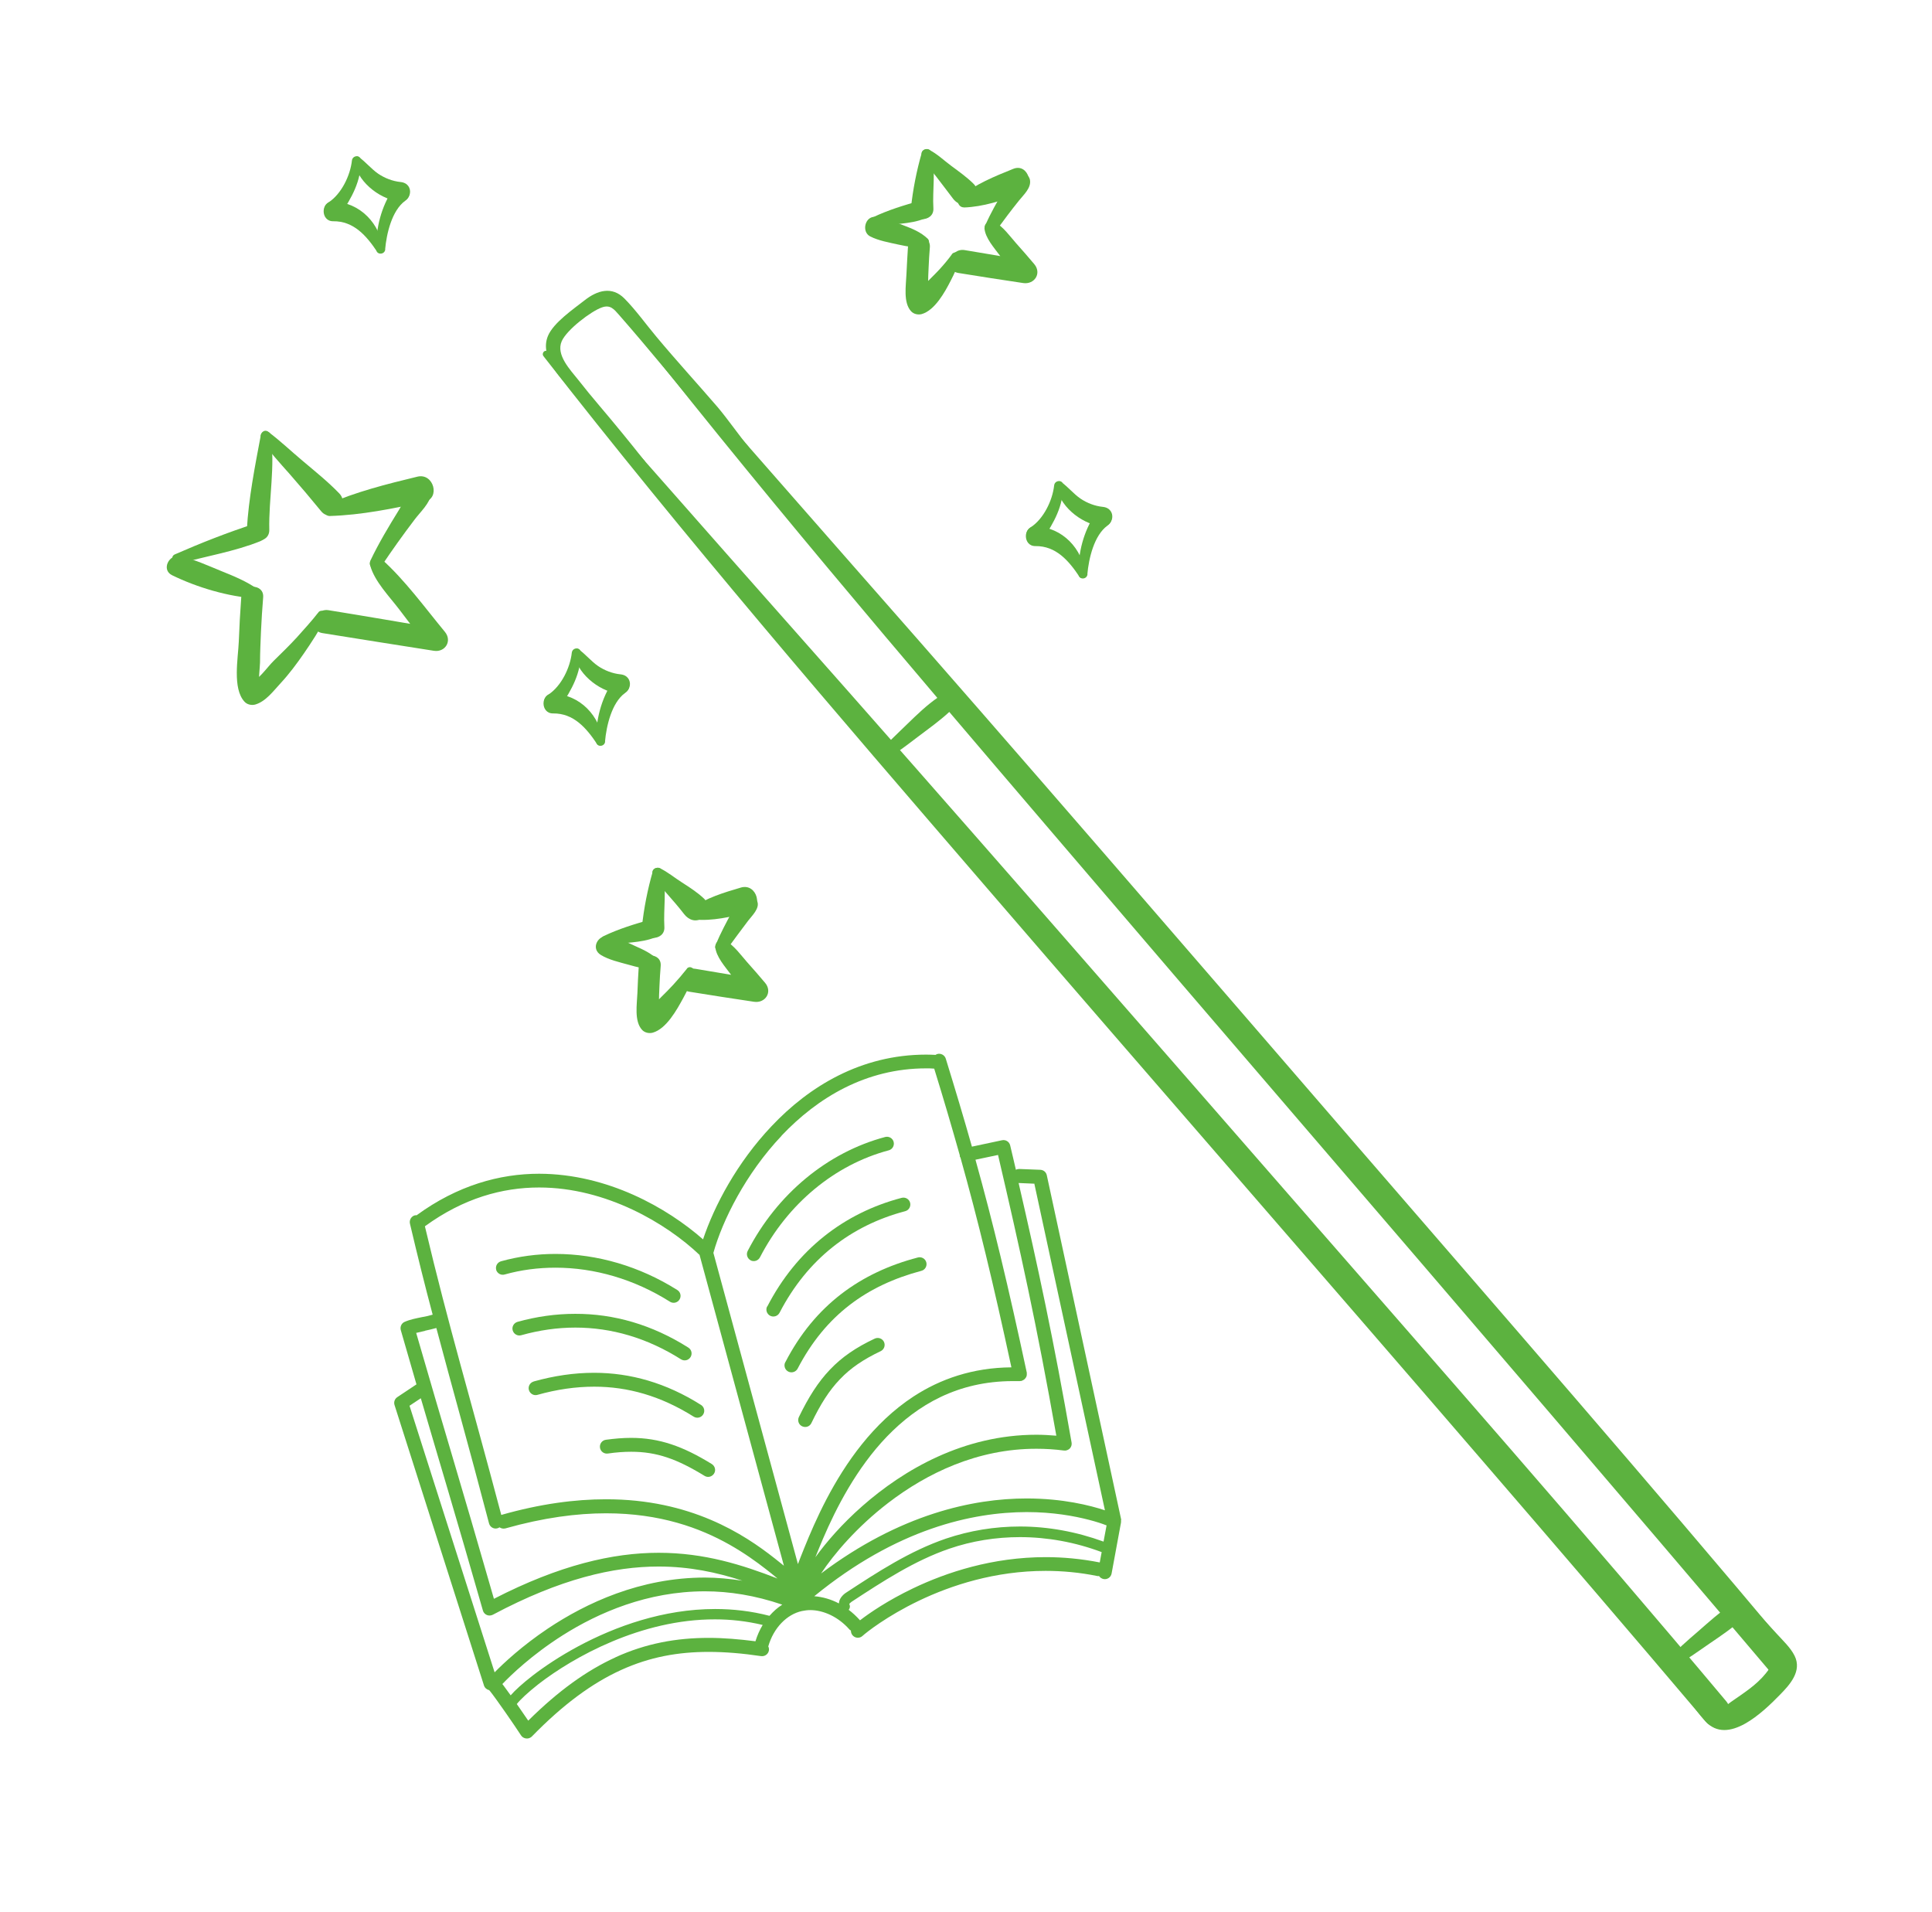 <?xml version="1.0" encoding="UTF-8"?>
<svg xmlns="http://www.w3.org/2000/svg" id="Calque_1" data-name="Calque 1" viewBox="0 0 141.91 140.44">
  <defs>
    <style>
      .cls-1 {
        fill: #5cb23f;
      }
    </style>
  </defs>
  <path class="cls-1" d="M39.92,26.16c10.39,13.34,21.46,26.17,32.5,38.98,12.15,14.1,24.39,28.13,36.54,42.23,5.47,6.34,10.92,12.69,16.33,19.08.88,1.04,2.37-.46,1.5-1.5-10.45-12.46-21.2-24.67-31.89-36.93-12.35-14.15-24.68-28.32-37.14-42.38-5.85-6.59-11.64-13.24-17.52-19.8-.2-.22-.49.1-.32.32h0Z"></path>
  <path class="cls-1" d="M44.92,22.09c10.39,13.35,21.4,26.23,32.39,39.09,12.09,14.16,24.26,28.26,36.37,42.42,5.44,6.36,10.88,12.73,16.29,19.12.88,1.04,2.37-.46,1.5-1.5-10.45-12.47-21.14-24.74-31.78-37.04-12.29-14.21-24.55-28.46-36.97-42.56-5.82-6.62-11.6-13.28-17.48-19.84-.2-.22-.49.1-.32.32h0Z"></path>
  <path class="cls-1" d="M19.16,31.95c-.43,2.28-.9,4.65-1.03,6.97-.06,1.06,1.67,1.07,1.65,0-.05-2.31.45-4.68.1-6.97-.05-.36-.65-.35-.72,0h0Z"></path>
  <path class="cls-1" d="M19.19,32.2c.55.96,1.36,1.79,2.08,2.61.79.9,1.56,1.81,2.32,2.74.75.92,2.18-.45,1.32-1.32-.83-.86-1.77-1.61-2.68-2.38-.85-.71-1.66-1.49-2.55-2.15-.3-.22-.65.2-.49.49h0Z"></path>
  <path class="cls-1" d="M13.13,41.41c1.98-.56,4.08-.89,5.99-1.66.78-.31.49-1.57-.36-1.3-2,.64-4,1.43-5.92,2.27-.39.17-.11.79.29.68h0Z"></path>
  <path class="cls-1" d="M24.22,37.9c2.35-.07,4.66-.55,6.95-1.04,1.2-.25.69-2.14-.51-1.85-2.27.55-4.52,1.11-6.67,2.06-.41.18-.19.84.23.83h0Z"></path>
  <path class="cls-1" d="M28,41.6c.79-1.18,1.61-2.33,2.47-3.46.4-.53,1.11-1.18,1.2-1.86.08-.59-.65-.82-1.08-.62-.55.27-.99,1.32-1.29,1.8-.74,1.2-1.47,2.41-2.08,3.69-.25.52.45.93.77.45h0Z"></path>
  <path class="cls-1" d="M27.19,41.53c.32,1.18,1.43,2.3,2.15,3.25.71.94,1.42,1.88,2.16,2.8.27-.46.54-.93.81-1.39-2.72-.46-5.44-.93-8.17-1.37-1.1-.18-1.57,1.5-.46,1.68,2.73.44,5.46.87,8.19,1.3.83.13,1.36-.72.81-1.39-1.48-1.79-2.93-3.8-4.66-5.35-.36-.32-.96-.01-.83.48h0Z"></path>
  <path class="cls-1" d="M23.39,44.98c-.5.63-1.04,1.23-1.58,1.83-.55.6-1.13,1.16-1.71,1.73-.45.44-1.17,1.49-1.78,1.66.26.07.52.14.78.21-.17-.18,0-1.45,0-1.75,0-.76.04-1.52.07-2.28.04-.84.09-1.67.16-2.51.08-1.03-1.54-1.03-1.61,0-.08,1.08-.14,2.17-.18,3.25-.05,1.23-.48,3.45.42,4.42.19.21.51.28.78.21.78-.22,1.35-1.01,1.89-1.59.62-.67,1.16-1.4,1.68-2.15.58-.84,1.14-1.7,1.61-2.61.17-.33-.28-.74-.54-.42h0Z"></path>
  <path class="cls-1" d="M18.98,43.31c-.86-.61-1.79-.99-2.76-1.38-.96-.39-1.97-.86-2.99-1.08-.81-.18-1.41,1-.59,1.4,1.82.89,4.15,1.59,6.17,1.7.37.02.43-.46.17-.64h0Z"></path>
  <path class="cls-1" d="M67.71,11.21c-.38,1.31-.66,2.73-.8,4.09-.1,1.05,1.71,1.08,1.65,0-.08-1.34.19-2.77-.14-4.09-.09-.36-.62-.34-.72,0h0Z"></path>
  <path class="cls-1" d="M67.71,11.39c.22.59.66,1.08,1.05,1.57.42.54.83,1.09,1.25,1.64.84,1.09,2.43-.21,1.47-1.13-.49-.48-1.06-.88-1.61-1.29-.53-.39-1.04-.89-1.63-1.18-.25-.13-.64.09-.53.4h0Z"></path>
  <path class="cls-1" d="M64.41,16.65c1.13-.24,2.43-.15,3.51-.6.77-.32.5-1.54-.36-1.3-1.15.32-2.36.69-3.44,1.21-.4.19-.11.77.29.68h0Z"></path>
  <path class="cls-1" d="M70.8,15.24c1.44-.05,2.8-.52,4.14-.99,1.17-.41.62-2.3-.51-1.85-1.39.56-2.77,1.12-3.95,2.07-.3.25-.05.78.32.76h0Z"></path>
  <path class="cls-1" d="M73.16,16.95c.55-.75,1.1-1.49,1.68-2.21.34-.43.93-.94.81-1.54-.09-.41-.52-.55-.88-.5-.5.07-.86.97-1.08,1.35-.46.8-.93,1.61-1.3,2.46-.23.53.43.92.77.45h0Z"></path>
  <path class="cls-1" d="M72.31,16.74c.04.73.73,1.48,1.14,2.04.44.6.88,1.21,1.34,1.79.27-.46.54-.93.81-1.39-1.58-.28-3.16-.55-4.74-.81-1.1-.18-1.57,1.5-.46,1.68,1.58.26,3.17.5,4.76.74.83.12,1.37-.72.81-1.39-.43-.52-.88-1.02-1.33-1.53-.46-.52-.95-1.22-1.57-1.56-.32-.17-.77.04-.75.43h0Z"></path>
  <path class="cls-1" d="M69.92,18.68c-.27.37-.57.73-.88,1.07-.29.32-.6.61-.9.92-.19.18-.36.38-.55.55-.09.08-.6.38-.3.3.26.07.52.14.78.21.26.28.11.01.1-.2,0-.21,0-.41,0-.62,0-.43.02-.85.04-1.28.02-.49.05-.97.09-1.46.09-1.03-1.54-1.03-1.61,0-.04.66-.08,1.32-.11,1.98-.03.81-.25,2.07.34,2.71.19.21.51.28.78.21.96-.27,1.7-1.61,2.12-2.43.28-.54.54-1.1.71-1.69.12-.4-.41-.56-.63-.26h0Z"></path>
  <path class="cls-1" d="M68.14,17.53c-.52-.49-1.12-.73-1.78-.98-.65-.25-1.36-.55-2.06-.62-.76-.07-1.04,1.09-.39,1.43.62.32,1.39.45,2.06.6.69.15,1.32.27,2.02.14.26-.05.33-.41.15-.57h0Z"></path>
  <path class="cls-1" d="M47.95,64c-.38,1.31-.66,2.73-.8,4.09-.1,1.05,1.71,1.08,1.65,0-.08-1.34.19-2.77-.14-4.09-.09-.36-.62-.34-.72,0h0Z"></path>
  <path class="cls-1" d="M47.95,64.17c.21.57.65,1.02,1.05,1.48.43.49.85.97,1.25,1.49.34.44.89.64,1.37.26.43-.33.5-1.01.09-1.4-.49-.46-1.05-.82-1.61-1.18-.54-.34-1.06-.78-1.63-1.05-.25-.12-.64.09-.53.4h0Z"></path>
  <path class="cls-1" d="M44.64,69.44c1.13-.24,2.43-.15,3.51-.6.77-.32.5-1.54-.36-1.3-1.15.32-2.36.69-3.44,1.21-.4.19-.11.76.29.68h0Z"></path>
  <path class="cls-1" d="M51.03,67.54c1.32.12,2.63-.2,3.9-.5,1.2-.29.68-2.2-.51-1.85-1.25.37-2.54.75-3.61,1.52-.37.26-.23.79.23.83h0Z"></path>
  <path class="cls-1" d="M53.39,69.73c.52-.7,1.03-1.41,1.56-2.1.28-.37.86-.9.68-1.41-.1-.29-.36-.54-.69-.53-.64.04-.9.76-1.16,1.26-.43.8-.86,1.6-1.21,2.44-.21.5.54.71.81.34h0Z"></path>
  <path class="cls-1" d="M52.54,69.53c.04.73.73,1.48,1.14,2.04.44.6.88,1.21,1.34,1.79.27-.46.54-.93.81-1.39-1.58-.28-3.16-.55-4.74-.81-1.1-.18-1.57,1.5-.46,1.68,1.58.26,3.17.5,4.76.74.83.12,1.37-.72.81-1.39-.43-.52-.88-1.02-1.33-1.53-.46-.52-.95-1.22-1.57-1.56-.32-.17-.77.04-.75.43h0Z"></path>
  <path class="cls-1" d="M50.45,71.16c-.32.4-.65.79-1,1.17-.31.34-.64.66-.96.98-.18.18-.34.37-.52.54-.12.12-.24.23-.37.34-.23.17-.26.21-.08.11.26.07.52.14.78.21.26.28.11.01.1-.2,0-.21,0-.41,0-.62,0-.43.02-.85.04-1.28.02-.49.05-.97.09-1.46.09-1.03-1.54-1.03-1.61,0-.04.66-.08,1.32-.1,1.98-.03.81-.25,2.07.34,2.71.19.21.51.28.78.21,1.01-.28,1.78-1.69,2.25-2.55.32-.59.61-1.19.83-1.82.11-.31-.36-.61-.57-.33h0Z"></path>
  <path class="cls-1" d="M48.38,70.56c-.48-.5-1.04-.77-1.67-1.05-.61-.27-1.3-.65-1.97-.76-.82-.13-1.39.93-.59,1.4.58.35,1.34.52,1.99.7.67.19,1.3.36,2,.29.29-.03.46-.36.24-.59h0Z"></path>
  <path class="cls-1" d="M64.95,55.76c.91-.4,1.69-1.06,2.48-1.65.78-.59,1.6-1.17,2.32-1.84.55-.52-.18-1.51-.82-1.07-.85.58-1.59,1.3-2.32,2.01-.7.69-1.46,1.35-2.05,2.14-.2.26.17.5.4.4h0Z"></path>
  <path class="cls-1" d="M122.91,122.39c.94-.43,1.79-1.08,2.64-1.66.84-.57,1.7-1.15,2.45-1.84.56-.52-.18-1.51-.82-1.07-.87.6-1.67,1.32-2.47,2.02-.77.67-1.58,1.33-2.2,2.15-.2.26.17.5.4.4h0Z"></path>
  <path class="cls-1" d="M47.32,33.82c-1.08-1.37-2.18-2.71-3.3-4.03-.52-.61-1.03-1.23-1.53-1.87-.61-.77-1.67-1.85-1.23-2.86.37-.84,2.15-2.2,2.95-2.48.62-.22.89.13,1.26.55,2.21,2.52,4.31,5.12,6.47,7.69.53.63,1.05,1.29,1.63,1.88.21.21.72.66.76.7.37.43.98-.19.62-.62-.56-.66-1.51-2.02-2.24-2.88-1.49-1.73-3.03-3.41-4.49-5.16-.78-.93-1.51-1.96-2.36-2.82-.91-.91-1.98-.6-2.91.13-.8.63-2.29,1.64-2.7,2.62-.67,1.61,1.07,3.23,2.03,4.31,1.55,1.75,3.22,3.38,4.88,5.02.12.12.27-.05.18-.18h0Z"></path>
  <path class="cls-1" d="M123.14,122.99c.41,1.17,1.3,2.53,2.13,3.44,1.65,1.81,4.22-.67,5.46-1.94.75-.76,1.64-1.75,1.09-2.87-.3-.61-.89-1.15-1.34-1.65-.58-.64-1.17-1.26-1.75-1.9-.4-.45-.82-1.07-1.52-.88.26.07.52.14.78.2,0,0,0,0-.01-.01-.69-.76-1.82.37-1.13,1.13,0,0,0,0,.01.01l-.2-.78c-.31.84,1.1,1.9,1.56,2.43.44.5.88,1.01,1.32,1.51.53.61.71.55.16,1.23-.7.87-1.65,1.46-2.55,2.09-.42.3-.34.34-.69.14-.19-.11-.39-.38-.55-.53-.72-.67-1.42-1.48-2.26-2-.24-.15-.59.1-.49.38h0Z"></path>
  <path class="cls-1" d="M77.43,35.65c-.12,1.1-.77,2.45-1.71,3.07-.87.58.29,1.76.88.88.81-1.21,1.51-2.45,1.49-3.95,0-.43-.61-.41-.66,0h0Z"></path>
  <path class="cls-1" d="M77.57,35.59c.18,1.53,1.78,2.83,3.25,3.06,1.03.16,1.24-1.31.19-1.42-.59-.06-1.16-.28-1.65-.61-.52-.36-.92-.87-1.43-1.23-.14-.1-.38.03-.36.21h0Z"></path>
  <path class="cls-1" d="M79.87,42.17c.1-1.13.49-2.85,1.47-3.56.86-.62-.31-1.74-.88-.88-.87,1.3-1.28,2.88-1.24,4.44.01.43.62.42.66,0h0Z"></path>
  <path class="cls-1" d="M79.73,42.23c-.2-1.92-1.69-3.51-3.68-3.57-.93-.03-.93,1.46,0,1.45,1.51-.02,2.45,1.07,3.23,2.24.12.18.48.14.45-.12h0Z"></path>
  <path class="cls-1" d="M42,47.94c-.12,1.1-.77,2.45-1.71,3.07-.87.58.29,1.76.88.88.81-1.21,1.51-2.45,1.49-3.95,0-.43-.61-.41-.66,0h0Z"></path>
  <path class="cls-1" d="M42.14,47.89c.18,1.53,1.78,2.83,3.25,3.06,1.03.16,1.24-1.31.19-1.42-.59-.06-1.16-.28-1.65-.61-.52-.36-.92-.87-1.43-1.23-.14-.1-.38.03-.36.21h0Z"></path>
  <path class="cls-1" d="M44.44,54.46c.1-1.13.49-2.85,1.47-3.56.86-.62-.31-1.74-.88-.88-.87,1.3-1.28,2.88-1.24,4.44.01.43.62.42.66,0h0Z"></path>
  <path class="cls-1" d="M44.3,54.52c-.2-1.92-1.69-3.51-3.68-3.57-.93-.03-.93,1.46,0,1.45,1.51-.02,2.45,1.07,3.23,2.24.12.18.48.14.45-.12h0Z"></path>
  <path class="cls-1" d="M25.85,11.79c-.12,1.1-.77,2.45-1.71,3.07-.87.58.29,1.76.88.88.81-1.21,1.51-2.45,1.49-3.95,0-.43-.61-.41-.66,0h0Z"></path>
  <path class="cls-1" d="M25.99,11.73c.18,1.53,1.78,2.83,3.25,3.06,1.03.16,1.24-1.31.19-1.42-.59-.06-1.16-.28-1.65-.61-.52-.36-.92-.87-1.43-1.23-.14-.1-.38.03-.36.21h0Z"></path>
  <path class="cls-1" d="M28.29,18.31c.1-1.13.49-2.85,1.47-3.56.86-.62-.31-1.74-.88-.88-.87,1.3-1.28,2.88-1.24,4.44.01.43.62.42.66,0h0Z"></path>
  <path class="cls-1" d="M28.15,18.37c-.2-1.92-1.69-3.51-3.68-3.57-.93-.03-.93,1.46,0,1.45,1.51-.02,2.45,1.07,3.23,2.24.12.18.48.14.45-.12h0Z"></path>
  <path class="cls-1" d="M82.36,111.64s-5.47-25.32-5.47-25.32c-.05-.23-.24-.39-.48-.4l-1.55-.06c-.09,0-.17.02-.24.06-.14-.59-.27-1.18-.42-1.79-.06-.27-.33-.44-.6-.38l-2.21.47c-.59-2.09-1.22-4.19-1.92-6.46-.08-.27-.37-.42-.64-.34-.04.01-.07.04-.11.06-.23-.01-.46-.02-.69-.02-4.78,0-8.6,2.33-11.36,5.26-2.53,2.67-4.2,5.83-5.03,8.31-2.63-2.31-7.01-4.81-12.04-4.82-2.89,0-5.99.85-9,3.05-.04,0-.07,0-.11,0-.27.06-.44.34-.38.61.57,2.42,1.11,4.59,1.67,6.69-.22.07-.49.13-.78.18-.43.09-.87.17-1.28.35-.23.1-.35.36-.28.61.42,1.45.79,2.75,1.15,3.98l-1.41.94c-.19.13-.27.36-.2.58l6.57,20.6c.06.18.21.3.38.34l.07.08c.47.59,1.75,2.44,2.27,3.24.08.13.22.21.38.23.15.02.31-.04.42-.15,2.31-2.37,4.44-3.92,6.55-4.88,2.11-.96,4.19-1.33,6.43-1.33,1.23,0,2.5.11,3.85.31.28.04.54-.15.58-.43.01-.1,0-.19-.05-.28.39-1.37,1.37-2.36,2.47-2.6.2-.04.4-.07.61-.07.98,0,2.07.5,2.88,1.42.03.04.07.06.11.08,0,.13.04.26.13.36.19.21.51.23.72.04.27-.25,1.79-1.46,4.15-2.59,2.36-1.13,5.58-2.19,9.3-2.19,1.22,0,2.49.11,3.81.38.04,0,.08,0,.12,0,.07.11.19.19.33.22.28.05.54-.13.59-.41.23-1.25.46-2.49.69-3.74.01-.07,0-.13,0-.19ZM81.06,113.23c-2-.73-4.08-1.11-6.14-1.11-1.86,0-3.69.3-5.44.89-2.66.91-5.03,2.46-7.35,3.98-.12.08-.23.18-.33.31-.09.12-.17.27-.18.47-.57-.3-1.19-.48-1.81-.53,6.08-4.97,11.62-6.17,15.6-6.18,1.93,0,3.5.29,4.58.57.54.14.96.28,1.24.39.02,0,.03.01.05.02-.07.39-.15.79-.22,1.18ZM75.97,86.92l5.19,24.01c-1.09-.36-3.09-.87-5.75-.87-3.93,0-9.29,1.14-15.1,5.51.93-1.41,2.63-3.42,4.94-5.19,2.83-2.17,6.55-3.98,10.89-3.97.66,0,1.33.04,2.01.13.16.02.32-.04.43-.15.11-.12.16-.28.13-.44-1.32-7.57-2.48-12.95-3.89-19.06l1.14.05ZM73.31,84.84c1.61,6.9,2.85,12.51,4.28,20.61-.49-.04-.98-.07-1.46-.07-5.34,0-9.73,2.55-12.79,5.24-1.48,1.3-2.63,2.63-3.45,3.76.17-.42.35-.87.56-1.36.97-2.26,2.46-5.18,4.7-7.51,2.25-2.33,5.2-4.06,9.23-4.07.17,0,.34,0,.52,0,.02,0,.04,0,.06-.01.02,0,.04,0,.06,0,.07-.03.1-.04.13-.06.03-.02.06-.03.08-.05.03-.02.05-.04.07-.07.02-.03.04-.05.06-.08.02-.03.03-.06.04-.09.01-.03.02-.07.02-.1,0-.06,0-.08,0-.1,0-.02,0-.04,0-.06-1.36-6.35-2.48-11.02-3.77-15.64l1.66-.35ZM57.41,83.41c2.65-2.79,6.19-4.94,10.62-4.94.19,0,.39,0,.59.02.69,2.23,1.3,4.31,1.88,6.37,0,.02,0,.04,0,.06,0,.04.03.07.05.11,1.29,4.6,2.4,9.18,3.74,15.4-2.84.02-5.23.86-7.19,2.14-2.98,1.95-5,4.89-6.39,7.54-.69,1.32-1.23,2.58-1.64,3.6-.18.44-.33.83-.46,1.17l-6.21-22.86c.67-2.39,2.37-5.81,5.01-8.6ZM51.38,92.16l6.2,22.84c-.21-.17-.44-.35-.69-.55-2.24-1.76-6.16-4.34-12.39-4.33-2.25,0-4.8.33-7.68,1.15-2.29-8.66-3.85-13.77-5.61-21.2,2.84-2.07,5.7-2.85,8.39-2.85,4.94,0,9.37,2.66,11.77,4.94ZM31.22,97.74c.27-.06.55-.12.83-.2,1.15,4.34,2.35,8.54,3.87,14.35.07.27.35.44.62.36.05-.01.1-.04.15-.07.12.08.27.12.43.08,2.8-.79,5.25-1.11,7.4-1.11,3.97,0,6.9,1.08,9.06,2.3,1.08.61,1.97,1.25,2.7,1.82.31.24.58.46.83.67-2.58-1-5.36-1.89-8.73-1.89-3.36,0-7.28.9-12.1,3.38-2.54-8.84-3.69-12.52-5.71-19.53.2-.05.42-.1.65-.15ZM30.08,103.25l.83-.55c1.36,4.65,2.52,8.46,4.56,15.59.04.15.15.27.29.33s.3.05.44-.02c4.98-2.65,8.88-3.54,12.18-3.54,2.27,0,4.27.43,6.15,1.04-.94-.14-1.86-.23-2.75-.23-4.76,0-8.74,1.88-11.53,3.74-1.91,1.28-3.25,2.54-3.92,3.22l-6.25-19.58ZM45.21,121.73c-2.11.96-4.2,2.46-6.41,4.65-.25-.37-.54-.79-.84-1.22.25-.32.81-.85,1.6-1.47,2.56-1.98,7.52-4.76,12.96-4.75,1.15,0,2.32.13,3.5.41-.22.37-.4.77-.53,1.2-1.17-.15-2.32-.25-3.43-.25-2.36,0-4.61.4-6.86,1.43ZM56.52,118.68c-1.34-.35-2.68-.5-3.99-.5-3.81,0-7.33,1.28-10.04,2.73-1.36.73-2.51,1.5-3.39,2.18-.72.56-1.25,1.04-1.59,1.43-.2-.28-.39-.54-.54-.74-.03-.03-.04-.05-.07-.09.61-.64,2.16-2.14,4.43-3.58,2.64-1.67,6.24-3.23,10.45-3.23,1.79,0,3.69.3,5.68.98-.35.22-.66.5-.94.82ZM76.81,114.37c-3.91,0-7.27,1.11-9.74,2.29-1.86.89-3.2,1.81-3.9,2.35-.26-.29-.54-.55-.83-.77.1-.12.12-.28.04-.42l.04-.06.13-.11c2.32-1.52,4.64-3.03,7.18-3.9,1.66-.57,3.42-.85,5.19-.85,2.01,0,4.05.37,6,1.1-.05.25-.09.51-.14.76-1.37-.27-2.7-.39-3.97-.39Z"></path>
  <path class="cls-1" d="M36.44,93.26c.08.27.36.43.63.35,1.21-.34,2.46-.5,3.73-.5,2.87,0,5.8.85,8.41,2.5.24.15.55.08.7-.16s.08-.55-.16-.7c-2.76-1.74-5.88-2.65-8.95-2.65-1.36,0-2.7.18-4,.54-.27.08-.43.36-.35.63Z"></path>
  <path class="cls-1" d="M38.01,97.09c-.27.08-.43.36-.35.63s.36.43.63.35c1.32-.37,2.65-.56,3.97-.56,2.64,0,5.26.75,7.76,2.33.24.15.55.08.7-.16.15-.24.08-.55-.16-.7-2.65-1.68-5.47-2.49-8.31-2.48-1.42,0-2.84.2-4.24.59Z"></path>
  <path class="cls-1" d="M39.2,101.47c-.27.08-.43.36-.35.63.08.27.36.43.63.35,1.42-.4,2.81-.6,4.17-.6,2.47,0,4.88.68,7.3,2.2.24.15.55.08.7-.16.15-.24.08-.55-.16-.7-2.56-1.62-5.19-2.36-7.85-2.36-1.47,0-2.95.22-4.45.64Z"></path>
  <path class="cls-1" d="M44.5,105.75c-.28.04-.47.3-.43.58.04.28.3.47.58.43.62-.09,1.18-.13,1.71-.13,1.87,0,3.35.52,5.39,1.77.24.15.55.07.7-.17.15-.24.07-.55-.17-.7-2.11-1.3-3.84-1.92-5.93-1.92-.58,0-1.19.05-1.85.14Z"></path>
  <path class="cls-1" d="M55.13,92.57c.25.13.56.03.69-.22,2.04-3.95,5.51-6.81,9.46-7.86.27-.07.43-.35.36-.62-.07-.27-.35-.43-.62-.36-4.25,1.13-7.94,4.19-10.1,8.37-.13.25-.03.56.22.69Z"></path>
  <path class="cls-1" d="M56.35,95.95c-.13.25-.03.56.22.69.25.13.56.03.69-.22,2.04-3.94,5.25-6.41,9.23-7.46.27-.07.43-.35.36-.62-.07-.27-.35-.43-.62-.36-4.23,1.11-7.71,3.8-9.87,7.98Z"></path>
  <path class="cls-1" d="M57.68,100.05c-.13.25-.03.56.22.69.25.13.56.03.69-.22,2.05-3.94,5.1-6.12,9.09-7.18.27-.07.43-.35.36-.62-.07-.27-.35-.43-.62-.36-4.21,1.1-7.58,3.51-9.74,7.7Z"></path>
  <path class="cls-1" d="M64.25,98.32c-1.36.64-2.41,1.35-3.29,2.28-.88.92-1.58,2.04-2.28,3.48-.12.25-.02.56.24.68s.56.02.68-.24c.67-1.39,1.31-2.4,2.1-3.22.78-.82,1.71-1.45,2.99-2.06.25-.12.36-.42.24-.68-.12-.25-.42-.36-.68-.24Z"></path>
</svg>
